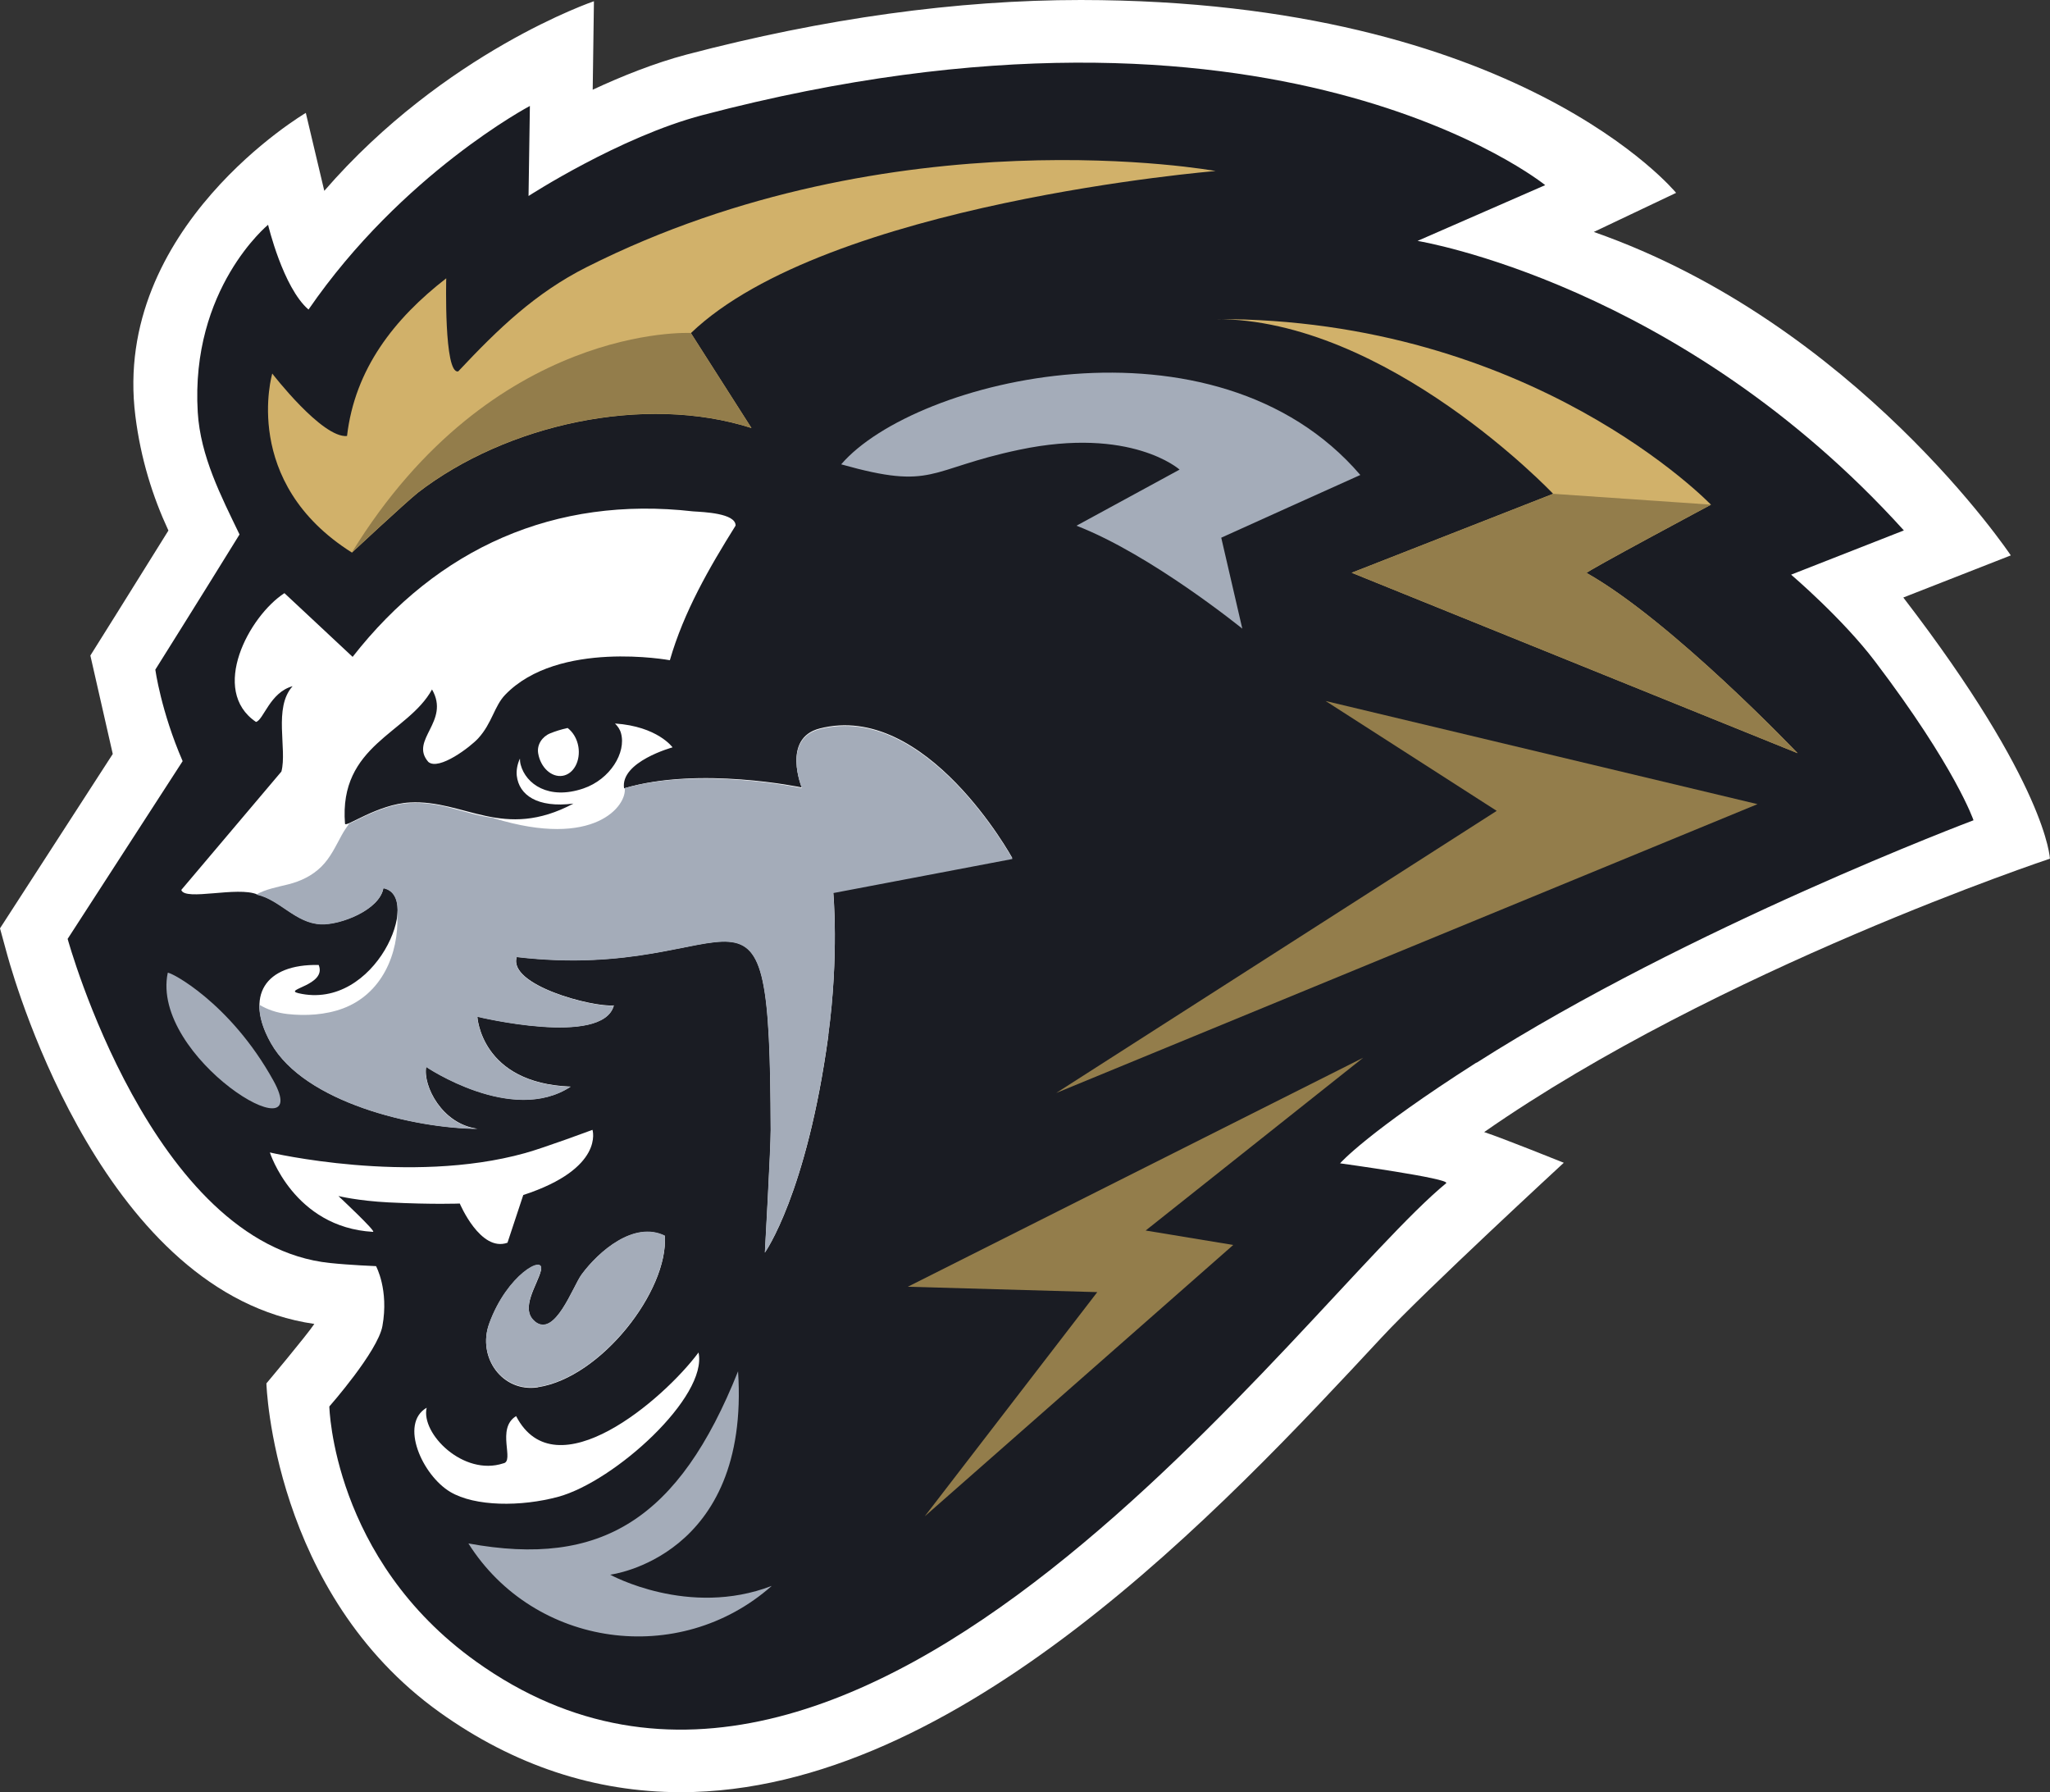 <svg xmlns="http://www.w3.org/2000/svg" id="Vrstva_2" data-name="Vrstva 2" viewBox="0 0 183.07 160.02"><rect x="0" y="0" width="183.07" height="160.02" fill="#333333" stroke="none"/><defs><style>      .cls-1 {        fill: #fff;      }      .cls-2 {        fill: #a4acb9;      }      .cls-3 {        fill: #1a1c23;      }      .cls-4 {        fill: #d1b16a;      }      .cls-5 {        fill: #937d4b;      }    </style></defs><g id="Livesport_Superliga" data-name="Livesport Superliga"><g id="Logo"><path class="cls-1" d="M60.79,160.02c-7.67,0-14.9-2.4-21.51-7.12-14.94-10.67-15.49-29.38-15.49-29.38,0,0,3.57-4.25,4.28-5.31C9.5,115.54,1.53,88.43.66,85.3l-.66-2.41,10.07-15.57-2-8.79s3.9-6.21,6.97-11.16c-1.4-3.01-2.47-6.39-2.95-10.22-2.13-16.86,15.22-27.07,15.22-27.07l1.65,6.96C39.73,4.62,53.04.11,53.04.11l-.11,7.9c2.6-1.21,5.52-2.38,8.39-3.14C73.6,1.64,85.45,0,96.52,0c39.11.03,53.16,17.22,53.16,17.22l-7.35,3.49c23.42,8.19,37.24,28.88,37.24,28.88l-9.6,3.76c12.89,16.77,13.09,23.32,13.09,23.32,0,0-29.62,9.85-50.52,24.41,1.7.56,7.11,2.74,7.11,2.74,0,0-12.42,11.45-16.26,15.59-14.13,15.19-37.79,40.61-62.6,40.61h0Z"></path><path class="cls-3" d="M131.86,94.89c19.01-12.11,44.38-21.65,44.38-21.65,0,0-1.58-4.68-8.8-14.19-2.92-3.85-7.49-7.74-7.49-7.74l10.07-3.95c-19.96-22.06-43.43-25.85-43.43-25.85l11.4-4.98S113.78-3.14,62.73,10.28c-7.41,1.95-15.53,7.22-15.53,7.22l.12-8.04s-11.41,6.03-19.77,18.18c-2.28-1.97-3.61-7.57-3.61-7.57,0,0-6.95,5.7-6.28,16.75.24,3.92,2.08,7.48,3.73,10.9-3.63,5.88-7.52,12.07-7.52,12.07,0,0,.51,3.72,2.44,8.17l-10.27,15.87s7.5,27.3,23.43,28.94c1.8.19,4.11.28,4.11.28,0,0,1.16,2.1.57,5.35-.41,2.27-4.74,7.18-4.74,7.18,0,0,.28,13.61,13.11,22.78,34.21,24.46,73.75-32.13,86.62-42.71.5-.41-9.47-1.78-9.47-1.78,0,0,2.39-2.75,12.17-8.99h0Z"></path><path class="cls-1" d="M73.97,92.49c-1.93,14.13-5.66,19.34-5.66,19.34,0,0,.53-9.35.52-10.92-.08-26.65-2.33-13.08-22.68-15.47-.81,2.52,6.77,4.51,8.67,4.33-1,3.71-12.19,1-12.19,1,0,0,.3,5.95,8.33,6.25-5.23,3.43-12.9-1.77-12.9-1.77-.3,1.7,1.41,5.11,4.58,5.53-5.62-.04-15.44-2.33-18.44-7.65-2.37-4.21-.54-7.07,4.26-6.97.75,1.82-3.24,2.18-1.81,2.52,6.92,1.62,11.11-8.76,7.59-9.39-.34,1.95-3.85,3.3-5.58,3.22-2.26-.1-3.64-2.17-5.67-2.64-1.76-.77-6.48.61-6.8-.41l8.94-10.57c.53-2-.74-5.7,1-7.62-2.02.54-2.6,3.03-3.27,3.19-4.16-2.82-.63-9.44,2.54-11.5l6.09,5.69c7.59-9.71,18.05-14.4,30.41-12.99.92.06,3.81.16,3.79,1.27-2.37,3.79-4.62,7.69-5.87,12.02,0,0-9.96-1.84-14.7,3.08-.98,1.01-1.17,2.53-2.41,3.89-.67.74-3.51,2.92-4.46,2.11-1.72-1.97,1.99-3.59.33-6.47-2.14,3.92-8.34,4.95-7.77,11.99.03.38,2.92-1.75,5.79-1.9,4.9-.26,8.33,3.44,14.61.1-3.24.41-4.86-.77-5.06-2.48-.05-.45.03-.99.28-1.54,0,.19.02.38.07.56.46,1.71,2.49,3.17,5.6,2.11,2.4-.82,3.83-3.21,3.36-4.92-.09-.35-.29-.63-.54-.88,3.81.26,5.14,2.13,5.14,2.13,0,0-4.69,1.28-4.33,3.66,6.72-2.01,15.87-.08,15.87-.08,0,0-1.8-4.38,1.58-5.26,9.53-2.47,17.22,11.56,17.22,11.56l-15.99,3.04s.53,5.56-.45,12.77l.02.04Z"></path><path class="cls-1" d="M48.04,123.86c5.63-.85,11.66-8.61,11.33-13.51-2.75-1.35-5.9,1.38-7.43,3.46-.79,1.06-2.39,5.69-4.18,4.19-1.37-1.15.26-3.31.55-4.57.34-1.43-3.03.39-4.62,4.76-1.1,3.01,1.18,6.16,4.35,5.68h0Z"></path><path class="cls-1" d="M34.71,107.36c-2.75-.14-4.49-.57-4.49-.57,0,0,3.45,3.22,3.09,3.2-7.08-.4-9.21-7.09-9.21-7.09,0,0,12.47,2.93,22.78.06,1.74-.48,6.03-2.08,6.03-2.08,0,0,1.11,3.44-6.18,5.82l-1.41,4.26c-2.42.87-4.26-3.5-4.26-3.5,0,0-2.35.1-6.34-.1h0Z"></path><polygon class="cls-5" points="94.32 97.59 133.66 72.4 118.38 62.59 156.95 71.8 94.32 97.59"></polygon><path class="cls-2" d="M110.94,56.13s-8.15-6.62-14.81-9.19l9.21-5.01s-4.33-3.88-14.33-1.77c-8.22,1.73-7.55,3.65-15.89,1.3,6.56-7.64,33.39-14.18,46.36.95-.32.13-12.42,5.6-12.42,5.6l1.88,8.12h0Z"></path><path class="cls-4" d="M152.8,45.06s-11.27,6.02-11.11,6.1c7.61,4.29,18.84,16.09,18.84,16.09l-39.82-16.11,17.99-7.05s-14.83-15.65-30.19-15.6c28.32-.1,44.29,16.58,44.29,16.58h0Z"></path><path class="cls-4" d="M24.31,33.35s4.46,5.79,6.68,5.58c.7-6,4.23-10.49,8.86-14.08,0,0-.22,8.59,1.07,8.31,3.57-3.8,6.87-6.99,11.47-9.31,27.44-13.83,56.17-8.58,56.17-8.58,0,0-34.73,2.84-46.86,14.47l5.41,8.48c-9.58-3.07-21.91-.31-29.8,5.78-1.24,1.01-5.88,5.34-5.88,5.34-9.97-6.28-7.12-15.97-7.12-15.97h0Z"></path><path class="cls-2" d="M14.98,86.86c.13-.15,5.56,2.6,9.45,9.65,3.77,6.85-11.02-2.07-9.45-9.65h0Z"></path><path class="cls-2" d="M47.76,117.97c1.8,1.5,3.4-3.12,4.18-4.19,1.53-2.07,4.68-4.8,7.43-3.46.33,4.9-5.7,12.66-11.33,13.51-3.17.48-5.45-2.67-4.35-5.68,1.59-4.38,4.96-6.18,4.62-4.76-.29,1.26-1.92,3.42-.55,4.57h0Z"></path><path class="cls-2" d="M41.83,137.81c11.86,2.17,18.8-2.14,24.08-15.37,1.1,16.64-11.42,18.16-11.42,18.16,0,0,6.99,3.86,14.43,1-8.27,7.32-21.22,5.51-27.09-3.79h0Z"></path><polygon class="cls-5" points="102.31 109.87 110.13 111.16 82.58 135.39 97.99 115.37 81.07 114.89 121.74 94.44 102.31 109.87"></polygon><path class="cls-5" d="M61.69,29.73l5.41,8.48c-9.58-3.07-21.91-.31-29.8,5.78-1.24,1.01-5.88,5.34-5.88,5.34,12.59-20.49,30.26-19.6,30.26-19.6h0Z"></path><path class="cls-5" d="M152.8,45.06s-11.27,6.02-11.11,6.1c7.61,4.29,18.84,16.09,18.84,16.09l-39.82-16.11,17.99-7.05,14.1.97Z"></path><path class="cls-2" d="M90.41,76.67s-7.7-14.03-17.22-11.56c-3.39.88-1.58,5.26-1.58,5.26,0,0-9.01-1.93-15.82,0,.21,1.55-2.69,5.45-11.67,2.69-.03,0-.04-.03-.06-.03-2.5-.31-4.58-1.48-7.46-1.33-2.28.12-4.57,1.48-5.43,1.85-.23.33-.46.66-.66,1.03-.54.98-1,2-1.81,2.8-.82.81-1.84,1.3-2.95,1.58-1,.25-1.98.42-2.87.91.03.01.07.02.1.03,2.03.47,3.42,2.54,5.67,2.64,1.73.08,5.24-1.27,5.58-3.22,1,.18,1.37,1.14,1.25,2.39.15,3.49-1.4,7.04-4.85,8.33-1.56.58-3.32.68-4.96.5-.96-.11-1.77-.39-2.51-.83-.03.99.3,2.15,1.03,3.44,3,5.31,12.83,7.61,18.44,7.65-3.16-.41-4.88-3.84-4.58-5.53,0,0,7.67,5.2,12.9,1.77-8.02-.3-8.33-6.25-8.33-6.25,0,0,11.19,2.71,12.19-1-1.89.18-9.48-1.82-8.67-4.33,20.34,2.4,22.6-11.18,22.68,15.47,0,1.56-.52,10.92-.52,10.92,0,0,3.73-5.22,5.66-19.34.98-7.21.45-12.77.45-12.77l15.99-3.04v-.02Z"></path><path class="cls-1" d="M51.65,66.66c.21,1.28-.42,2.45-1.41,2.61s-1.97-.74-2.18-2.01h0c-.13-.77.36-1.49,1.07-1.78.46-.19.98-.35,1.56-.48.47.36.84.95.96,1.67h0Z"></path><path class="cls-1" d="M38.1,125.7c-.53,2.31,3.29,6.13,6.84,4.96,1.06-.17-.67-3.1,1.15-4.22,3.52,6.8,13.17-1.48,16.29-5.68.85,3.94-7.46,11.49-12.51,12.88-3.34.91-7.46.88-9.66-.43-2.5-1.49-4.55-6.08-2.12-7.51h0Z"></path></g></g></svg>